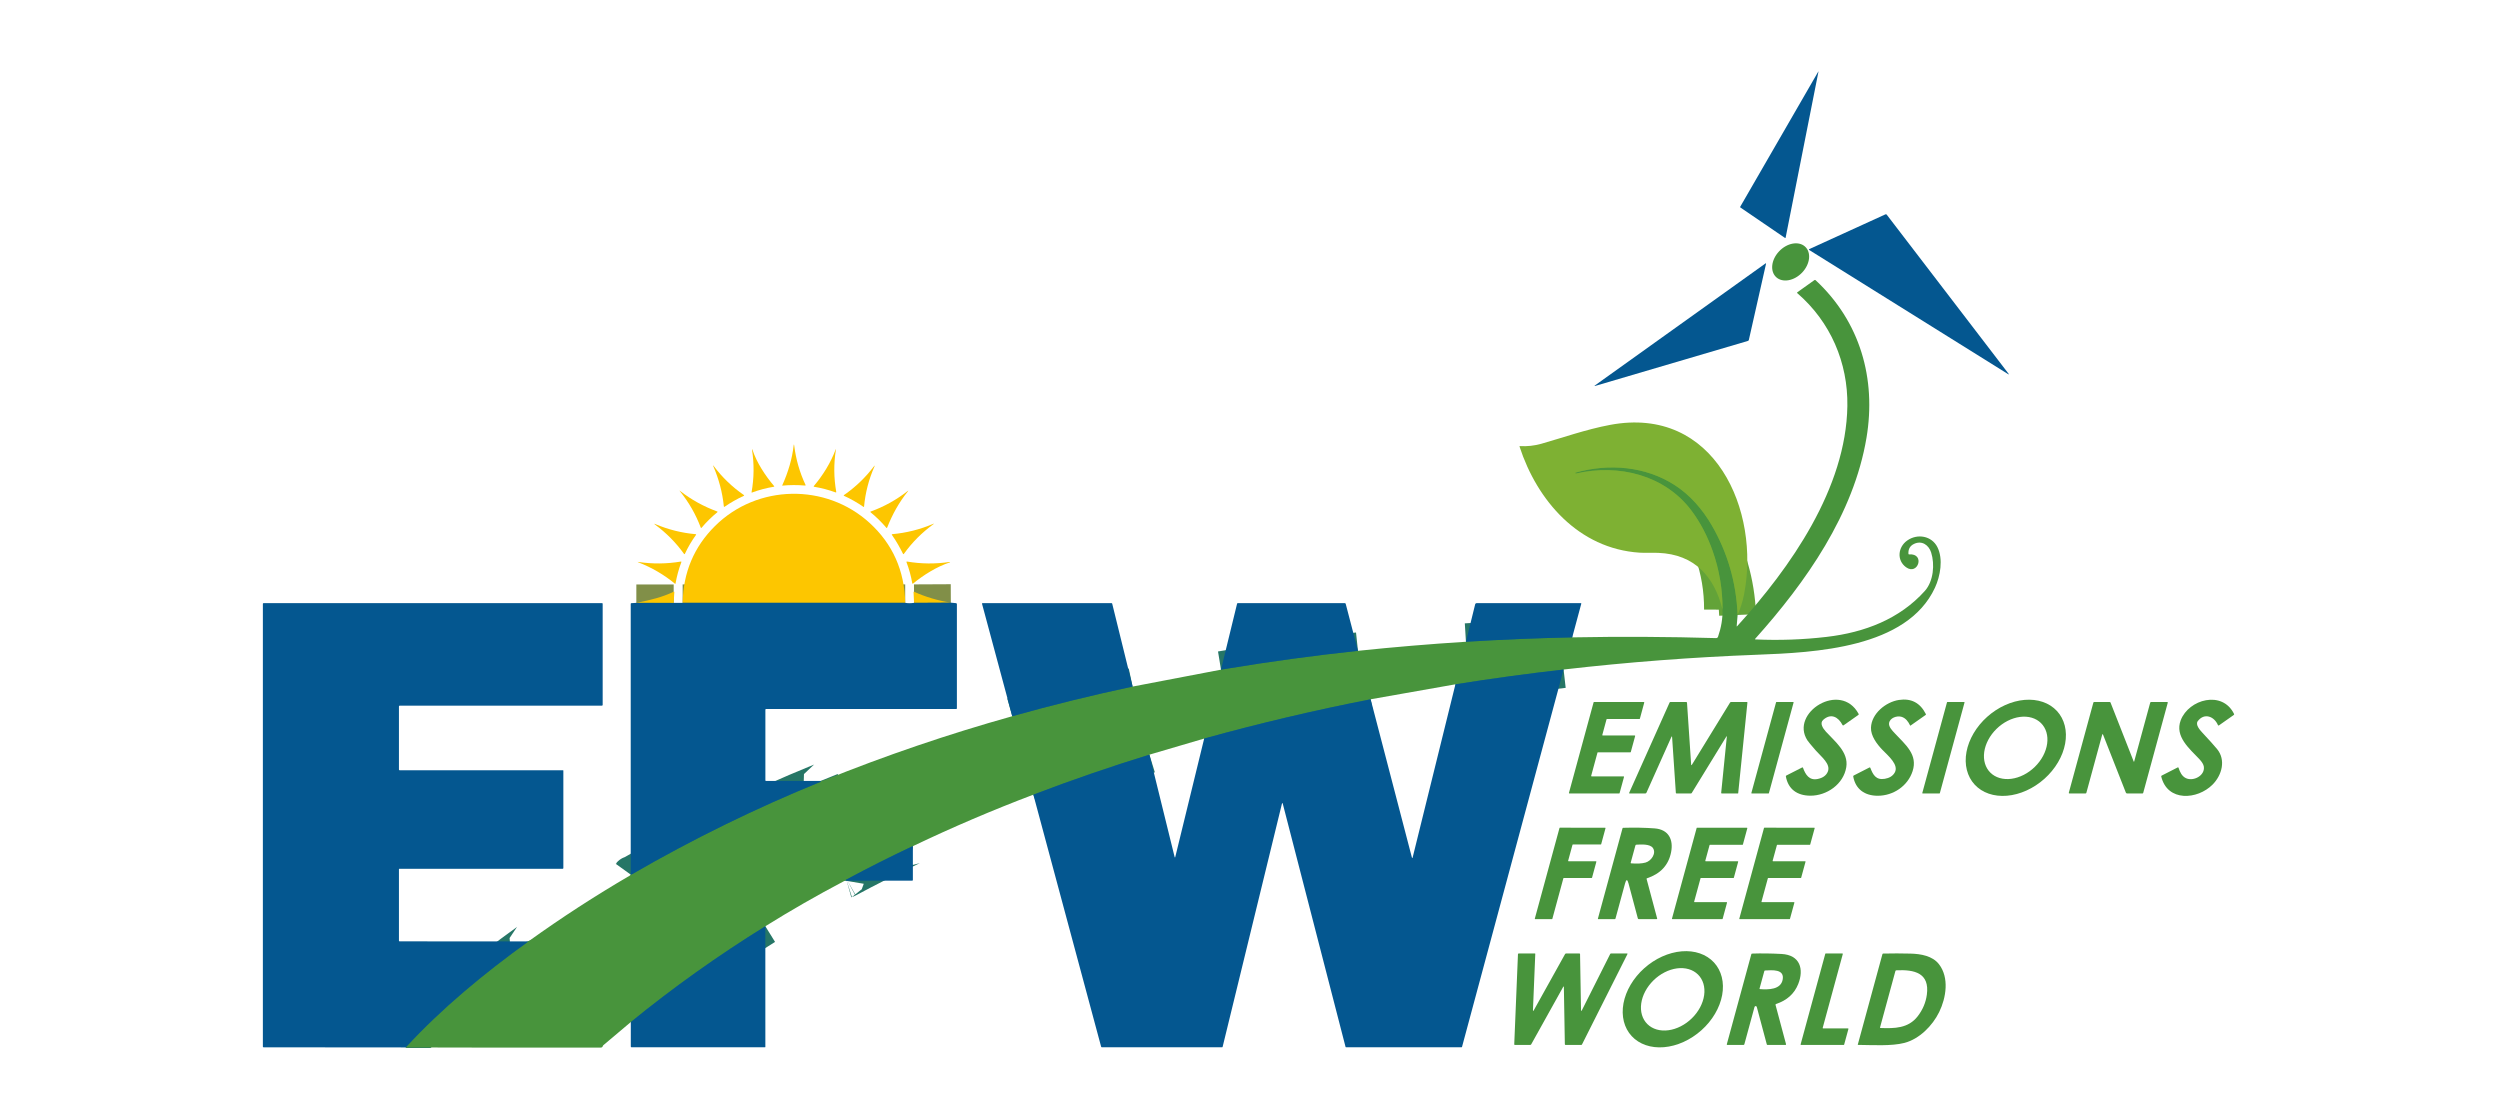 <svg width="279" height="123" viewBox="0 0 279 123" fill="none" xmlns="http://www.w3.org/2000/svg">
<g clip-path="url(#clip0_1381_1021)">
<path d="M174.497 74.719C170.457 75.179 166.433 75.729 162.425 76.369" stroke="#267666" stroke-width="4.116"/>
<path d="M152.961 78.04C146.7 79.266 140.508 80.727 134.383 82.425" stroke="#267666" stroke-width="4.116"/>
<path d="M128.274 84.221C123.91 85.565 119.592 87.053 115.319 88.685" stroke="#267666" stroke-width="4.116"/>
<path d="M101.875 94.467C101.827 94.457 101.789 94.459 101.762 94.472C99.307 95.632 96.884 96.853 94.493 98.136C94.49 98.138 94.475 98.143 94.447 98.151C94.406 98.164 94.379 98.209 94.366 98.286" stroke="#267666" stroke-width="4.116"/>
<path d="M85.413 103.37C80.164 106.62 75.159 110.184 70.398 114.06" stroke="#267666" stroke-width="4.116"/>
<path d="M45.274 116.894C49.281 112.535 54.1 108.568 58.861 105.145C58.889 105.126 58.895 105.097 58.88 105.058" stroke="#267666" stroke-width="4.116"/>
<path d="M70.385 97.603C70.395 97.589 70.414 97.583 70.443 97.584C70.475 97.585 70.504 97.578 70.532 97.563C77.302 93.643 84.317 90.205 91.577 87.25C91.603 87.24 91.61 87.222 91.6 87.196L91.583 87.154" stroke="#267666" stroke-width="4.116"/>
<path d="M112.966 79.931C117.385 78.691 121.862 77.587 126.398 76.621" stroke="#267666" stroke-width="4.116"/>
<path d="M136.263 74.735C136.489 74.698 136.706 74.662 136.912 74.628C141.767 73.822 146.646 73.157 151.55 72.633" stroke="#267666" stroke-width="4.116"/>
<path d="M163.599 71.62C167.557 71.378 171.511 71.215 175.461 71.131" stroke="#267666" stroke-width="4.116"/>
<path d="M192.234 68.039C192.246 65.794 191.881 63.616 191.139 61.506C190.542 59.809 189.755 58.306 188.779 57C185.814 53.033 180.676 51.734 175.869 52.847C175.844 52.852 175.828 52.843 175.821 52.819L175.812 52.781C175.807 52.762 175.814 52.749 175.834 52.743C179.572 51.698 183.633 52.034 186.901 54.142C188.626 55.253 190.003 56.85 191.03 58.624C192.805 61.688 193.767 65.024 193.917 68.631" stroke="#63A338" stroke-width="4.116"/>
<path d="M101.022 67.277H76.184" stroke="#818F48" stroke-width="4.116"/>
<path d="M106.114 67.256L102.01 67.276" stroke="#818F48" stroke-width="4.116"/>
<path d="M75.182 67.284L71.015 67.281" stroke="#818F48" stroke-width="4.116"/>
<path d="M194.207 23.076L202.903 8.018C202.912 8.002 202.924 7.999 202.939 8.008C203.007 8.044 203.009 8.05 202.946 8.026C202.938 8.024 202.934 8.026 202.933 8.033L199.276 26.52C199.267 26.568 199.242 26.578 199.201 26.55L194.225 23.155C194.213 23.147 194.204 23.134 194.201 23.119C194.197 23.105 194.2 23.089 194.207 23.076Z" fill="#045790"/>
<path d="M201.917 27.799L210.414 23.922C210.473 23.896 210.522 23.908 210.561 23.96L224.139 41.688C224.221 41.797 224.205 41.815 224.088 41.741L201.91 27.901C201.901 27.895 201.894 27.887 201.889 27.878C201.884 27.869 201.882 27.858 201.883 27.848C201.884 27.837 201.887 27.827 201.893 27.818C201.899 27.81 201.908 27.803 201.917 27.799Z" fill="#045790"/>
<path d="M198.544 28.052C197.656 28.995 197.515 30.287 198.229 30.937C198.943 31.587 200.241 31.35 201.129 30.407C202.017 29.463 202.158 28.171 201.444 27.521C200.73 26.871 199.432 27.109 198.544 28.052Z" fill="#48943C"/>
<path d="M195.063 38.049L178.037 43.065C177.909 43.103 177.899 43.083 178.006 43.006L197.013 29.411C197.078 29.365 197.102 29.381 197.085 29.458L195.172 37.934C195.159 37.994 195.123 38.032 195.063 38.049Z" fill="#045790"/>
<path d="M174.498 74.719C170.458 75.179 166.433 75.729 162.425 76.369L152.964 78.04C146.703 79.265 140.511 80.727 134.386 82.424L128.275 84.22C123.912 85.564 119.594 87.052 115.321 88.684C110.769 90.41 106.305 92.318 101.927 94.408C101.894 94.424 101.877 94.444 101.876 94.467C101.828 94.457 101.79 94.458 101.763 94.471C99.308 95.632 96.886 96.853 94.495 98.136C94.492 98.138 94.476 98.143 94.449 98.151C94.408 98.164 94.381 98.209 94.368 98.286C94.301 98.291 94.235 98.312 94.168 98.348C91.17 99.926 88.251 101.6 85.413 103.37C80.164 106.62 75.16 110.183 70.399 114.06L67.344 116.636C67.307 116.667 67.281 116.706 67.267 116.753C67.237 116.857 67.161 116.909 67.039 116.909C59.835 116.923 52.58 116.918 45.275 116.894C49.282 112.535 54.101 108.568 58.862 105.145C58.89 105.126 58.896 105.096 58.881 105.057C58.905 105.056 58.93 105.054 58.956 105.051C58.98 105.048 59.003 105.039 59.023 105.024C62.662 102.409 66.42 99.971 70.296 97.711C70.317 97.699 70.347 97.662 70.387 97.602C70.397 97.589 70.416 97.583 70.445 97.584C70.476 97.585 70.506 97.578 70.534 97.563C77.304 93.643 84.319 90.205 91.579 87.25C91.604 87.24 91.612 87.222 91.602 87.196L91.585 87.154C91.724 87.137 91.847 87.134 91.98 87.08C98.828 84.315 105.823 81.931 112.967 79.931C117.386 78.69 121.863 77.587 126.399 76.621L136.263 74.734C136.49 74.697 136.706 74.661 136.913 74.627C141.767 73.822 146.647 73.157 151.55 72.632C155.559 72.212 159.575 71.874 163.6 71.62C167.558 71.378 171.512 71.215 175.462 71.13C180.848 71.028 186.198 71.055 191.513 71.213C191.561 71.214 191.608 71.201 191.647 71.174C191.686 71.147 191.715 71.109 191.731 71.064C192.087 70.041 192.255 69.033 192.235 68.039C192.247 65.794 191.882 63.616 191.14 61.506C190.543 59.808 189.756 58.306 188.78 56.999C185.815 53.032 180.677 51.734 175.87 52.847C175.845 52.852 175.829 52.843 175.822 52.818L175.813 52.781C175.808 52.762 175.815 52.749 175.834 52.743C179.573 51.697 183.634 52.033 186.902 54.141C188.627 55.253 190.003 56.85 191.031 58.623C192.805 61.688 193.768 65.024 193.918 68.631L193.815 69.871C193.811 69.921 193.826 69.927 193.861 69.889C199.84 63.324 206.025 54.488 206.166 45.315C206.241 40.477 204.292 35.923 200.58 32.719C200.537 32.682 200.538 32.648 200.584 32.616L202.486 31.261C202.533 31.228 202.578 31.231 202.621 31.27C207.597 35.889 209.404 42.276 208.301 48.854C206.871 57.386 201.558 64.95 195.875 71.293C195.837 71.334 195.846 71.356 195.903 71.359C198.57 71.48 201.227 71.385 203.872 71.075C208.108 70.579 212.013 69.071 214.813 65.947C215.784 64.861 215.934 62.97 215.517 61.661C215.251 60.828 214.487 60.282 213.609 60.698C213.158 60.912 212.949 61.281 212.981 61.804C212.984 61.852 213.01 61.874 213.059 61.87C214.879 61.733 214.055 64.263 212.722 63.308C211.658 62.545 211.797 61.061 212.845 60.322C213.978 59.52 215.577 59.794 216.213 61.058C216.883 62.39 216.54 64.295 215.943 65.586C212.814 72.345 202.571 72.824 196.047 73.071C188.844 73.345 181.661 73.894 174.498 74.719Z" fill="#48943C"/>
<path d="M193.917 68.631C193.767 65.024 192.805 61.688 191.03 58.624C190.003 56.85 188.626 55.253 186.902 54.141C183.634 52.033 179.572 51.697 175.834 52.743C175.814 52.749 175.807 52.762 175.812 52.781L175.822 52.819C175.829 52.843 175.845 52.852 175.869 52.847C180.676 51.734 185.814 53.032 188.779 56.999C189.755 58.306 190.542 59.808 191.139 61.506C191.881 63.616 192.246 65.794 192.234 68.039C191.329 64.353 189.118 61.861 185.075 61.7C184.378 61.672 183.586 61.718 182.978 61.678C176.175 61.235 171.544 55.876 169.581 49.838C169.568 49.799 169.582 49.781 169.624 49.784C170.433 49.831 171.231 49.744 172.016 49.523C174.263 48.889 177.004 47.92 179.675 47.419C191.403 45.211 196.484 57.028 194.629 66.374C194.482 67.117 194.245 67.87 193.917 68.631Z" fill="#7EB133"/>
<path d="M87.291 54.184C87.98 52.656 88.404 51.182 88.565 49.762C88.588 49.552 88.613 49.551 88.64 49.76C88.829 51.279 89.248 52.732 89.899 54.12C89.922 54.171 89.906 54.193 89.85 54.188C88.99 54.114 88.14 54.116 87.3 54.196C87.298 54.196 87.297 54.196 87.295 54.195C87.294 54.194 87.293 54.193 87.292 54.192C87.291 54.191 87.29 54.19 87.29 54.188C87.29 54.187 87.29 54.185 87.291 54.184Z" fill="#FDC600"/>
<path d="M90.825 54.239C91.832 53.051 92.702 51.648 93.244 50.197C93.292 50.067 93.305 50.071 93.284 50.206C93.036 51.772 93.05 53.334 93.325 54.893C93.336 54.955 93.312 54.975 93.253 54.953C92.475 54.669 91.677 54.459 90.857 54.324C90.796 54.314 90.786 54.286 90.825 54.239Z" fill="#FDC600"/>
<path d="M83.97 50.175C84.428 51.604 85.419 53.105 86.393 54.248C86.425 54.288 86.417 54.311 86.367 54.319C85.528 54.458 84.712 54.675 83.916 54.97C83.911 54.972 83.905 54.973 83.9 54.972C83.894 54.971 83.889 54.968 83.885 54.965C83.88 54.962 83.877 54.957 83.875 54.952C83.873 54.947 83.873 54.941 83.873 54.936C84.157 53.353 84.173 51.766 83.921 50.175C83.919 50.164 83.923 50.158 83.933 50.155H83.935C83.952 50.151 83.964 50.157 83.97 50.175Z" fill="#FDC600"/>
<path d="M80.78 56.511C80.623 54.943 80.226 53.471 79.604 52.028C79.549 51.898 79.563 51.89 79.647 52.004C80.59 53.265 81.713 54.346 83.015 55.247C83.065 55.283 83.062 55.313 83.005 55.338C82.256 55.679 81.544 56.084 80.869 56.551C80.816 56.588 80.786 56.575 80.78 56.511Z" fill="#FDC600"/>
<path d="M97.588 52.064C96.959 53.49 96.573 54.979 96.43 56.53C96.425 56.584 96.4 56.595 96.356 56.563C95.672 56.089 94.952 55.68 94.195 55.337C94.141 55.313 94.138 55.285 94.185 55.252C95.478 54.356 96.596 53.284 97.539 52.035C97.638 51.903 97.655 51.912 97.588 52.064Z" fill="#FDC600"/>
<path d="M75.897 54.789C77.148 55.767 78.52 56.523 80.037 57.079C80.096 57.1 80.101 57.13 80.052 57.17C79.412 57.691 78.827 58.267 78.297 58.896C78.257 58.944 78.226 58.938 78.205 58.881C77.649 57.402 76.872 56.046 75.872 54.813C75.806 54.733 75.814 54.725 75.897 54.789Z" fill="#FDC600"/>
<path d="M101.325 54.826C100.328 56.066 99.593 57.391 99.006 58.882C98.984 58.939 98.953 58.944 98.913 58.897C98.381 58.268 97.795 57.692 97.155 57.17C97.111 57.134 97.115 57.106 97.169 57.087C98.67 56.543 100.046 55.779 101.296 54.797C101.389 54.725 101.398 54.734 101.325 54.826Z" fill="#FDC600"/>
<path d="M101.023 67.276H76.185C76.246 63.885 77.451 61.025 79.799 58.699C84.499 54.039 92.167 53.9 97.046 58.356C99.621 60.707 100.947 63.681 101.023 67.276Z" fill="#FDC600"/>
<path d="M100.776 61.805C100.432 61.129 100.092 60.483 99.538 59.696C99.502 59.646 99.516 59.618 99.578 59.613C101.159 59.471 102.678 59.088 104.132 58.467C104.273 58.406 104.282 58.421 104.158 58.51C102.882 59.436 101.787 60.537 100.874 61.811C100.837 61.864 100.804 61.862 100.776 61.805Z" fill="#FDC600"/>
<path d="M73.137 58.49C74.575 59.101 76.075 59.477 77.638 59.615C77.697 59.62 77.709 59.646 77.674 59.694C77.194 60.358 76.781 61.062 76.435 61.803C76.408 61.863 76.375 61.866 76.336 61.812C75.433 60.555 74.356 59.467 73.103 58.547C72.949 58.434 72.96 58.415 73.137 58.49Z" fill="#FDC600"/>
<path d="M75.324 65.141C74.111 64.138 72.719 63.329 71.245 62.759C71.119 62.711 71.123 62.697 71.257 62.717C72.837 62.95 74.415 62.934 75.989 62.669C76.042 62.66 76.059 62.68 76.041 62.729C75.749 63.505 75.532 64.302 75.39 65.119C75.382 65.164 75.36 65.171 75.324 65.141Z" fill="#FDC600"/>
<path d="M106.004 62.76C104.546 63.239 103.076 64.164 101.897 65.125C101.848 65.165 101.818 65.154 101.808 65.092C101.67 64.287 101.456 63.504 101.166 62.742C101.144 62.682 101.164 62.658 101.227 62.669C102.807 62.937 104.389 62.952 105.975 62.715C106.004 62.711 106.02 62.713 106.022 62.722L106.024 62.724C106.029 62.742 106.022 62.754 106.004 62.76Z" fill="#FDC600"/>
<path d="M75.183 67.285L71.016 67.282C72.665 66.94 73.849 66.671 75.187 66.036C75.236 66.013 75.259 66.028 75.255 66.081L75.183 67.285Z" fill="#FDC600"/>
<path d="M106.114 67.257L102.009 67.276L101.951 66.085C101.949 66.036 101.971 66.022 102.016 66.042C103.293 66.62 104.659 67.025 106.114 67.257Z" fill="#FDC600"/>
<path d="M106.116 67.256L106.688 67.311C106.755 67.317 106.789 67.353 106.789 67.419V79.052C106.789 79.061 106.787 79.07 106.783 79.079C106.78 79.087 106.774 79.095 106.768 79.101C106.761 79.107 106.753 79.112 106.744 79.116C106.736 79.12 106.726 79.121 106.717 79.121H85.503C85.446 79.121 85.417 79.149 85.417 79.206V87.082C85.417 87.13 85.441 87.153 85.488 87.153H91.586L91.603 87.195C91.613 87.222 91.605 87.24 91.58 87.25C84.32 90.205 77.305 93.642 70.535 97.563C70.507 97.578 70.478 97.585 70.446 97.584C70.417 97.583 70.398 97.589 70.388 97.602V67.394C70.388 67.342 70.414 67.315 70.466 67.312L71.017 67.281L75.184 67.284L76.187 67.276H101.026C101.325 67.332 101.654 67.332 102.012 67.276L106.116 67.256Z" fill="#045790"/>
<path d="M58.879 105.058C58.894 105.097 58.888 105.126 58.861 105.145C54.099 108.568 49.28 112.535 45.274 116.894L29.413 116.88C29.392 116.88 29.373 116.872 29.358 116.858C29.344 116.844 29.336 116.825 29.336 116.805L29.337 67.381C29.337 67.362 29.345 67.345 29.359 67.332C29.372 67.319 29.39 67.311 29.409 67.311L67.184 67.31C67.233 67.31 67.258 67.334 67.258 67.382V78.668C67.258 78.724 67.229 78.751 67.172 78.751L44.606 78.753C44.55 78.753 44.522 78.78 44.522 78.834V85.881C44.522 85.933 44.548 85.959 44.601 85.959H62.829C62.84 85.959 62.85 85.963 62.858 85.971C62.866 85.978 62.87 85.988 62.87 85.998V96.878C62.87 96.931 62.843 96.958 62.79 96.958H44.562C44.551 96.958 44.541 96.962 44.533 96.969C44.526 96.976 44.522 96.986 44.522 96.996V104.979C44.522 105.031 44.548 105.056 44.601 105.056L58.879 105.058Z" fill="#045790"/>
<path d="M126.4 76.621C121.864 77.587 117.386 78.691 112.968 79.931L109.595 67.387C109.581 67.335 109.601 67.31 109.655 67.31H124.041C124.085 67.31 124.112 67.331 124.123 67.373L126.4 76.621Z" fill="#045790"/>
<path d="M151.549 72.633C146.645 73.157 141.766 73.822 136.911 74.628C136.705 74.662 136.488 74.698 136.262 74.735L138.058 67.373C138.068 67.331 138.095 67.31 138.138 67.31H150.08C150.103 67.31 150.126 67.317 150.144 67.331C150.162 67.345 150.175 67.365 150.181 67.387L151.549 72.633Z" fill="#045790"/>
<path d="M175.461 71.131C171.511 71.215 167.557 71.378 163.599 71.62L164.632 67.426C164.641 67.393 164.66 67.364 164.687 67.343C164.713 67.323 164.747 67.311 164.781 67.311L176.417 67.31C176.464 67.31 176.482 67.332 176.47 67.378L175.461 71.131Z" fill="#045790"/>
<path d="M174.498 74.719L163.162 116.83C163.159 116.843 163.151 116.855 163.14 116.863C163.129 116.871 163.116 116.876 163.102 116.876H150.221C150.208 116.876 150.195 116.871 150.184 116.863C150.173 116.855 150.165 116.843 150.162 116.83L143.165 89.722C143.127 89.578 143.091 89.578 143.056 89.724L136.445 116.827C136.441 116.841 136.433 116.853 136.422 116.862C136.411 116.871 136.397 116.876 136.383 116.876H122.974C122.927 116.876 122.897 116.853 122.885 116.809L115.321 88.684C119.594 87.052 123.912 85.564 128.276 84.22L131.094 95.662C131.096 95.668 131.1 95.674 131.105 95.678C131.111 95.682 131.117 95.684 131.124 95.684C131.131 95.684 131.138 95.682 131.143 95.678C131.149 95.674 131.153 95.668 131.155 95.662L134.386 82.424C140.511 80.727 146.704 79.265 152.964 78.04L157.559 95.663C157.593 95.795 157.627 95.795 157.66 95.663L162.426 76.369C166.434 75.729 170.458 75.179 174.498 74.719Z" fill="#045790"/>
<path d="M203.977 86.136C204.352 85.268 203.246 84.45 202.643 83.757C202.119 83.156 201.809 82.781 201.712 82.633C199.696 79.544 205.426 75.957 207.423 79.672C207.446 79.717 207.437 79.755 207.395 79.785L205.744 80.944C205.694 80.979 205.655 80.969 205.626 80.915C205.156 80.005 204.324 79.552 203.456 80.349C203.07 80.704 203.412 81.26 203.77 81.653C204.776 82.758 206.312 83.936 206.046 85.61C205.744 87.511 203.876 88.81 202.027 88.799C200.569 88.79 199.559 88.079 199.303 86.652C199.295 86.605 199.311 86.571 199.353 86.549L201.118 85.65C201.166 85.626 201.199 85.639 201.217 85.69C201.496 86.457 201.912 87.12 202.839 86.937C203.416 86.823 203.795 86.555 203.977 86.136Z" fill="#48943C"/>
<path d="M213.168 80.963C212.959 80.525 212.671 80.124 212.191 79.99C211.683 79.848 210.888 80.119 210.818 80.717C210.772 81.12 211.176 81.534 211.446 81.822C212.68 83.14 214.04 84.217 213.447 86.058C212.916 87.708 211.3 88.813 209.539 88.807C208.107 88.801 207.075 88.075 206.821 86.66C206.811 86.608 206.831 86.569 206.879 86.545L208.625 85.653C208.675 85.628 208.709 85.641 208.729 85.692C209.027 86.461 209.354 87.079 210.34 86.916C210.855 86.831 211.222 86.605 211.441 86.239C211.968 85.362 210.698 84.332 210.047 83.651C209.473 83.05 208.769 82.132 208.801 81.209C208.854 79.639 210.452 78.34 211.917 78.115C213.289 77.906 214.293 78.432 214.927 79.694C214.946 79.733 214.938 79.764 214.902 79.789L213.216 80.975C213.194 80.99 213.179 80.986 213.168 80.963Z" fill="#48943C"/>
<path d="M229.554 79.346C229.974 79.8 230.27 80.356 230.428 80.982C230.585 81.607 230.599 82.291 230.469 82.993C230.34 83.696 230.07 84.403 229.673 85.076C229.277 85.748 228.763 86.371 228.16 86.911C227.557 87.45 226.878 87.895 226.16 88.22C225.443 88.545 224.702 88.743 223.979 88.804C223.256 88.865 222.565 88.786 221.947 88.574C221.328 88.361 220.794 88.018 220.374 87.564C219.955 87.11 219.658 86.555 219.501 85.929C219.343 85.303 219.329 84.619 219.459 83.917C219.588 83.215 219.859 82.507 220.255 81.835C220.651 81.163 221.165 80.539 221.768 79.999C222.371 79.46 223.05 79.015 223.768 78.69C224.485 78.365 225.226 78.167 225.949 78.106C226.672 78.046 227.363 78.124 227.981 78.337C228.6 78.549 229.134 78.893 229.554 79.346ZM227.773 80.694C227.492 80.416 227.14 80.213 226.738 80.095C226.336 79.978 225.892 79.948 225.431 80.009C224.97 80.069 224.501 80.219 224.051 80.448C223.601 80.677 223.178 80.983 222.808 81.346C222.437 81.709 222.125 82.124 221.891 82.566C221.656 83.008 221.503 83.469 221.439 83.922C221.376 84.376 221.404 84.813 221.523 85.208C221.641 85.604 221.846 85.951 222.128 86.228C222.409 86.506 222.761 86.71 223.162 86.827C223.564 86.945 224.008 86.974 224.469 86.914C224.93 86.853 225.399 86.704 225.85 86.474C226.3 86.245 226.722 85.94 227.093 85.576C227.463 85.213 227.775 84.799 228.01 84.356C228.245 83.914 228.398 83.454 228.461 83C228.524 82.547 228.496 82.11 228.378 81.714C228.26 81.318 228.054 80.972 227.773 80.694Z" fill="#48943C"/>
<path d="M247.523 80.923C247.11 79.947 246 79.516 245.274 80.475C244.972 80.872 245.519 81.482 245.776 81.758C246.548 82.584 247.098 83.197 247.427 83.596C248.421 84.805 247.984 86.49 246.926 87.557C245.237 89.26 241.88 89.508 241.195 86.661C241.183 86.614 241.199 86.579 241.243 86.557L243.03 85.645C243.078 85.621 243.11 85.635 243.127 85.686C243.271 86.142 243.491 86.622 243.941 86.839C244.779 87.244 246.11 86.552 245.946 85.54C245.907 85.305 245.741 85.031 245.447 84.717C244.356 83.56 242.676 82.189 243.369 80.379C244.264 78.035 248.012 77.002 249.32 79.676C249.342 79.722 249.332 79.76 249.289 79.79L247.634 80.954C247.584 80.989 247.547 80.979 247.523 80.923Z" fill="#48943C"/>
<path d="M177.628 86.643L181.187 86.644C181.195 86.644 181.203 86.646 181.21 86.65C181.218 86.653 181.224 86.659 181.229 86.665C181.234 86.671 181.238 86.679 181.239 86.687C181.241 86.695 181.241 86.703 181.239 86.711L180.747 88.511C180.744 88.522 180.737 88.532 180.728 88.54C180.718 88.547 180.707 88.55 180.695 88.55H175.147C175.138 88.55 175.13 88.549 175.123 88.545C175.115 88.541 175.109 88.536 175.104 88.53C175.099 88.523 175.095 88.516 175.094 88.508C175.092 88.5 175.092 88.492 175.095 88.484L177.845 78.383C177.848 78.372 177.855 78.362 177.864 78.355C177.874 78.348 177.885 78.344 177.897 78.344H183.446C183.454 78.344 183.462 78.346 183.469 78.35C183.477 78.353 183.483 78.358 183.488 78.365C183.493 78.371 183.497 78.379 183.498 78.386C183.5 78.394 183.5 78.403 183.498 78.41L183.012 80.202C183.009 80.213 183.002 80.223 182.993 80.23C182.984 80.237 182.972 80.241 182.96 80.241L179.341 80.24C179.329 80.24 179.318 80.243 179.308 80.251C179.299 80.257 179.292 80.267 179.289 80.279L178.819 82.013C178.817 82.021 178.817 82.029 178.818 82.037C178.82 82.045 178.823 82.052 178.828 82.059C178.833 82.065 178.84 82.07 178.847 82.074C178.855 82.078 178.863 82.079 178.871 82.079H182.43C182.438 82.079 182.447 82.081 182.454 82.085C182.461 82.088 182.468 82.093 182.473 82.1C182.478 82.106 182.481 82.114 182.483 82.122C182.485 82.129 182.484 82.138 182.482 82.145L181.998 83.919C181.995 83.93 181.989 83.94 181.979 83.947C181.97 83.954 181.958 83.958 181.946 83.958H178.329C178.317 83.958 178.306 83.962 178.296 83.969C178.287 83.976 178.28 83.986 178.277 83.997L177.576 86.577C177.573 86.585 177.573 86.593 177.575 86.601C177.576 86.609 177.58 86.616 177.585 86.622C177.59 86.629 177.596 86.634 177.604 86.638C177.611 86.641 177.619 86.643 177.628 86.643Z" fill="#48943C"/>
<path d="M192.713 82.218C192.722 82.135 192.705 82.129 192.661 82.2L188.799 88.499C188.777 88.533 188.746 88.55 188.705 88.55H187.102C187.053 88.55 187.027 88.526 187.024 88.478L186.607 82.274C186.6 82.154 186.571 82.149 186.521 82.258L183.745 88.463C183.718 88.521 183.673 88.55 183.609 88.55L181.861 88.552C181.853 88.552 181.844 88.55 181.837 88.546C181.829 88.542 181.823 88.536 181.818 88.529C181.814 88.522 181.811 88.514 181.811 88.505C181.81 88.497 181.812 88.489 181.815 88.481L186.325 78.404C186.343 78.364 186.374 78.344 186.419 78.344H188.182C188.238 78.344 188.267 78.372 188.27 78.427L188.731 85.305C188.738 85.415 188.771 85.422 188.828 85.328L193.068 78.415C193.097 78.368 193.139 78.344 193.194 78.344H194.954C194.997 78.344 195.016 78.366 195.012 78.409L193.983 88.516C193.982 88.525 193.977 88.534 193.97 88.54C193.963 88.547 193.954 88.55 193.944 88.55H192.154C192.102 88.55 192.079 88.526 192.084 88.477L192.713 82.218Z" fill="#48943C"/>
<path d="M195.454 88.492L198.209 78.379C198.212 78.369 198.217 78.36 198.226 78.354C198.234 78.348 198.244 78.344 198.255 78.344H200.119C200.126 78.344 200.133 78.346 200.14 78.349C200.146 78.352 200.152 78.357 200.156 78.362C200.161 78.368 200.164 78.375 200.165 78.382C200.167 78.389 200.166 78.396 200.164 78.403L197.409 88.516C197.407 88.526 197.401 88.534 197.392 88.541C197.384 88.547 197.374 88.55 197.363 88.55H195.5C195.492 88.55 195.485 88.549 195.479 88.546C195.472 88.542 195.466 88.538 195.462 88.532C195.458 88.526 195.454 88.52 195.453 88.513C195.452 88.506 195.452 88.499 195.454 88.492Z" fill="#48943C"/>
<path d="M219.241 78.403L216.486 88.516C216.483 88.526 216.477 88.534 216.469 88.541C216.46 88.547 216.45 88.55 216.44 88.55H214.576C214.569 88.55 214.561 88.549 214.555 88.546C214.548 88.542 214.543 88.538 214.538 88.532C214.534 88.526 214.531 88.52 214.529 88.513C214.528 88.506 214.528 88.499 214.53 88.492L217.285 78.379C217.288 78.369 217.294 78.36 217.302 78.354C217.31 78.348 217.32 78.344 217.331 78.344H219.195C219.202 78.344 219.209 78.346 219.216 78.349C219.222 78.352 219.228 78.357 219.232 78.362C219.237 78.368 219.24 78.375 219.241 78.382C219.243 78.389 219.243 78.396 219.241 78.403Z" fill="#48943C"/>
<path d="M238.176 84.975L239.964 78.417C239.969 78.396 239.981 78.378 239.998 78.365C240.015 78.351 240.037 78.344 240.059 78.344H241.857C241.915 78.344 241.937 78.372 241.922 78.427L239.183 88.483C239.17 88.528 239.141 88.55 239.094 88.55H237.38C237.351 88.55 237.323 88.542 237.299 88.526C237.275 88.509 237.257 88.487 237.247 88.46L234.712 82.014C234.667 81.901 234.629 81.903 234.597 82.02L232.839 88.475C232.826 88.525 232.793 88.55 232.74 88.55H230.948C230.888 88.55 230.865 88.522 230.881 88.465L233.619 78.412C233.631 78.367 233.662 78.344 233.711 78.344H235.441C235.487 78.344 235.519 78.365 235.536 78.407L238.118 84.978C238.141 85.036 238.16 85.035 238.176 84.975Z" fill="#48943C"/>
<path d="M175.057 96.117H178.102C178.11 96.117 178.118 96.118 178.125 96.122C178.132 96.125 178.139 96.13 178.144 96.137C178.148 96.143 178.152 96.15 178.153 96.158C178.155 96.166 178.155 96.174 178.152 96.181L177.673 97.946C177.67 97.957 177.664 97.966 177.654 97.973C177.645 97.98 177.634 97.984 177.623 97.983H174.521C174.51 97.983 174.499 97.987 174.49 97.994C174.481 98.001 174.474 98.01 174.471 98.021L173.243 102.538C173.24 102.549 173.233 102.558 173.224 102.565C173.215 102.572 173.204 102.576 173.192 102.576L171.338 102.577C171.33 102.577 171.322 102.575 171.314 102.572C171.307 102.569 171.301 102.563 171.296 102.557C171.291 102.551 171.288 102.544 171.286 102.536C171.285 102.528 171.285 102.52 171.287 102.512L174.039 92.409C174.042 92.398 174.049 92.388 174.058 92.382C174.067 92.375 174.078 92.371 174.09 92.371L179.122 92.373C179.13 92.373 179.138 92.374 179.145 92.378C179.152 92.381 179.159 92.386 179.164 92.393C179.168 92.399 179.172 92.406 179.173 92.414C179.175 92.422 179.175 92.43 179.172 92.437L178.692 94.208C178.689 94.219 178.682 94.228 178.673 94.235C178.664 94.242 178.652 94.245 178.641 94.245H175.54C175.528 94.245 175.517 94.249 175.508 94.256C175.499 94.263 175.492 94.272 175.489 94.283L175.007 96.052C175.005 96.059 175.004 96.067 175.006 96.075C175.008 96.083 175.011 96.09 175.016 96.097C175.021 96.103 175.027 96.108 175.034 96.111C175.041 96.115 175.049 96.117 175.057 96.117Z" fill="#48943C"/>
<path d="M183.797 98.019C183.783 98.024 183.771 98.034 183.764 98.047C183.757 98.061 183.755 98.076 183.759 98.09L184.938 102.499C184.952 102.55 184.931 102.576 184.877 102.576H182.894C182.835 102.576 182.797 102.548 182.782 102.491L181.738 98.576C181.613 98.11 181.488 98.11 181.361 98.576L180.29 102.506C180.278 102.553 180.248 102.576 180.2 102.576H178.368C178.362 102.576 178.355 102.575 178.349 102.572C178.343 102.569 178.338 102.565 178.334 102.56C178.329 102.554 178.327 102.548 178.325 102.541C178.324 102.535 178.324 102.528 178.326 102.521L181.07 92.448C181.081 92.406 181.109 92.384 181.153 92.383C182.413 92.346 183.579 92.368 184.652 92.448C186.211 92.565 186.773 93.691 186.494 95.107C186.213 96.544 185.314 97.515 183.797 98.019ZM183.64 96.263C184.281 96.084 184.88 95.225 184.459 94.628C184.137 94.173 183.145 94.238 182.623 94.266C182.564 94.269 182.526 94.299 182.511 94.355L181.987 96.275C181.975 96.321 181.993 96.346 182.042 96.35C182.707 96.403 183.239 96.374 183.64 96.263Z" fill="#48943C"/>
<path d="M189.118 100.681H192.686C192.694 100.681 192.702 100.682 192.709 100.686C192.716 100.689 192.722 100.694 192.727 100.7C192.732 100.706 192.735 100.714 192.736 100.721C192.738 100.729 192.738 100.737 192.735 100.744L192.248 102.54C192.245 102.55 192.239 102.56 192.23 102.566C192.221 102.573 192.21 102.576 192.199 102.576H186.642C186.634 102.576 186.626 102.574 186.619 102.571C186.612 102.568 186.606 102.563 186.601 102.557C186.596 102.55 186.593 102.543 186.592 102.536C186.59 102.528 186.591 102.52 186.593 102.513L189.345 92.409C189.348 92.399 189.354 92.389 189.363 92.383C189.372 92.376 189.383 92.373 189.394 92.373H194.95C194.958 92.373 194.965 92.375 194.972 92.378C194.98 92.382 194.986 92.386 194.99 92.393C194.995 92.399 194.998 92.406 195 92.413C195.001 92.421 195.001 92.429 194.999 92.436L194.509 94.243C194.506 94.253 194.499 94.263 194.49 94.269C194.482 94.276 194.471 94.279 194.46 94.279H190.835C190.824 94.279 190.813 94.282 190.804 94.289C190.795 94.295 190.789 94.305 190.786 94.315L190.313 96.054C190.31 96.061 190.31 96.069 190.312 96.077C190.313 96.084 190.316 96.091 190.321 96.097C190.326 96.104 190.332 96.109 190.339 96.112C190.346 96.115 190.354 96.117 190.362 96.117H193.93C193.938 96.117 193.946 96.119 193.953 96.122C193.96 96.126 193.966 96.13 193.97 96.137C193.975 96.143 193.978 96.15 193.98 96.157C193.981 96.165 193.981 96.173 193.979 96.18L193.5 97.948C193.497 97.958 193.49 97.967 193.481 97.974C193.472 97.98 193.462 97.984 193.451 97.984H189.826C189.815 97.984 189.804 97.987 189.795 97.994C189.786 98 189.78 98.01 189.777 98.02L189.069 100.617C189.067 100.625 189.067 100.633 189.068 100.64C189.07 100.648 189.073 100.655 189.078 100.661C189.082 100.667 189.088 100.672 189.095 100.676C189.103 100.679 189.11 100.681 189.118 100.681Z" fill="#48943C"/>
<path d="M197.871 96.117L201.45 96.115C201.458 96.115 201.465 96.117 201.471 96.12C201.478 96.123 201.484 96.128 201.488 96.133C201.493 96.139 201.496 96.146 201.497 96.153C201.498 96.16 201.498 96.167 201.496 96.174L201.012 97.949C201.01 97.959 201.004 97.968 200.995 97.974C200.987 97.98 200.977 97.983 200.966 97.983H197.338C197.328 97.983 197.318 97.987 197.309 97.993C197.301 97.999 197.295 98.008 197.293 98.018L196.583 100.622C196.582 100.628 196.581 100.636 196.583 100.643C196.584 100.65 196.587 100.656 196.592 100.662C196.596 100.668 196.602 100.672 196.608 100.676C196.615 100.679 196.622 100.68 196.629 100.68H200.207C200.214 100.68 200.221 100.682 200.228 100.685C200.234 100.688 200.24 100.693 200.245 100.699C200.249 100.704 200.252 100.711 200.253 100.718C200.255 100.725 200.255 100.732 200.253 100.739L199.761 102.541C199.758 102.551 199.753 102.56 199.744 102.566C199.736 102.572 199.726 102.576 199.715 102.576L194.153 102.577C194.146 102.577 194.139 102.576 194.132 102.572C194.125 102.569 194.12 102.565 194.115 102.559C194.111 102.553 194.108 102.547 194.106 102.54C194.105 102.533 194.105 102.525 194.107 102.518L196.861 92.406C196.863 92.396 196.869 92.387 196.878 92.381C196.886 92.374 196.896 92.371 196.907 92.371L202.47 92.373C202.478 92.373 202.485 92.374 202.491 92.377C202.498 92.38 202.504 92.385 202.508 92.391C202.512 92.397 202.516 92.403 202.517 92.41C202.518 92.417 202.518 92.424 202.516 92.431L202.02 94.244C202.017 94.254 202.011 94.263 202.003 94.269C201.995 94.275 201.985 94.278 201.974 94.278H198.349C198.339 94.278 198.329 94.282 198.32 94.288C198.312 94.294 198.306 94.303 198.303 94.313L197.827 96.058C197.825 96.065 197.825 96.072 197.826 96.079C197.828 96.086 197.83 96.092 197.835 96.098C197.839 96.103 197.845 96.108 197.851 96.111C197.857 96.115 197.864 96.116 197.871 96.117Z" fill="#48943C"/>
<path d="M101.876 94.467V98.202C101.876 98.257 101.848 98.285 101.792 98.285L94.367 98.286C94.38 98.209 94.407 98.164 94.448 98.151C94.476 98.143 94.491 98.138 94.494 98.136C96.885 96.853 99.308 95.632 101.763 94.472C101.79 94.459 101.828 94.457 101.876 94.467Z" fill="#045790"/>
<path d="M85.412 103.37L85.414 116.84C85.414 116.849 85.41 116.858 85.403 116.865C85.395 116.872 85.386 116.876 85.376 116.876H70.481C70.425 116.876 70.397 116.848 70.397 116.793L70.398 114.06C75.159 110.184 80.164 106.62 85.412 103.37Z" fill="#045790"/>
<path d="M191.277 107.408C191.696 107.862 191.993 108.417 192.15 109.043C192.307 109.669 192.321 110.353 192.192 111.055C192.062 111.758 191.792 112.465 191.395 113.138C190.999 113.81 190.485 114.434 189.882 114.973C188.664 116.063 187.16 116.745 185.699 116.867C184.239 116.99 182.942 116.544 182.095 115.627C181.675 115.174 181.378 114.618 181.221 113.992C181.064 113.366 181.05 112.683 181.179 111.98C181.309 111.278 181.58 110.57 181.976 109.898C182.372 109.226 182.887 108.602 183.49 108.062C184.707 106.972 186.212 106.291 187.672 106.168C189.132 106.046 190.429 106.491 191.277 107.408ZM189.494 108.756C189.213 108.479 188.862 108.275 188.46 108.158C188.058 108.04 187.614 108.011 187.153 108.071C186.692 108.132 186.223 108.281 185.773 108.511C185.322 108.74 184.9 109.045 184.529 109.409C184.159 109.772 183.847 110.186 183.612 110.628C183.377 111.071 183.224 111.531 183.161 111.985C183.098 112.438 183.126 112.875 183.244 113.271C183.362 113.667 183.568 114.013 183.849 114.291C184.131 114.569 184.482 114.772 184.884 114.89C185.286 115.007 185.73 115.037 186.191 114.976C186.652 114.916 187.121 114.766 187.571 114.537C188.021 114.308 188.444 114.002 188.814 113.639C189.185 113.276 189.497 112.861 189.732 112.419C189.966 111.977 190.12 111.516 190.183 111.063C190.246 110.609 190.218 110.172 190.1 109.777C189.981 109.381 189.776 109.034 189.494 108.756Z" fill="#48943C"/>
<path d="M174.442 110.155L170.885 116.545C170.873 116.566 170.855 116.584 170.833 116.596C170.812 116.609 170.787 116.616 170.762 116.616H169.065C169.013 116.616 168.988 116.59 168.99 116.54L169.405 106.488C169.407 106.435 169.435 106.408 169.488 106.408H171.292C171.298 106.408 171.304 106.409 171.309 106.411C171.315 106.414 171.32 106.417 171.324 106.421C171.328 106.426 171.331 106.431 171.334 106.436C171.336 106.441 171.337 106.447 171.337 106.453L171.079 112.706C171.073 112.855 171.106 112.864 171.179 112.733L174.658 106.48C174.685 106.432 174.726 106.408 174.781 106.408H176.26C176.308 106.408 176.333 106.432 176.334 106.48L176.441 112.7C176.444 112.855 176.48 112.863 176.55 112.724L179.697 106.467C179.716 106.428 179.748 106.408 179.792 106.408H181.579C181.632 106.408 181.647 106.431 181.623 106.477L176.553 116.558C176.533 116.596 176.502 116.616 176.458 116.616H174.723C174.666 116.616 174.638 116.587 174.637 116.531L174.528 110.176C174.527 110.062 174.498 110.055 174.442 110.155Z" fill="#48943C"/>
<path d="M198.151 112.154L199.321 116.529C199.336 116.587 199.314 116.615 199.253 116.615H197.256C197.212 116.615 197.185 116.594 197.174 116.552C196.803 115.17 196.434 113.79 196.068 112.413C196.052 112.35 196.024 112.309 195.985 112.291C195.942 112.271 195.9 112.276 195.858 112.305C195.829 112.324 195.809 112.356 195.797 112.403C195.427 113.783 195.052 115.161 194.671 116.538C194.657 116.59 194.623 116.615 194.569 116.615H192.769C192.76 116.615 192.751 116.613 192.743 116.609C192.734 116.606 192.727 116.6 192.722 116.593C192.716 116.585 192.712 116.577 192.711 116.568C192.709 116.559 192.71 116.55 192.712 116.541L195.449 106.488C195.461 106.443 195.491 106.421 195.538 106.42C196.536 106.385 197.629 106.399 198.815 106.462C200.9 106.572 201.339 108.163 200.682 109.816C200.253 110.896 199.429 111.64 198.21 112.046C198.156 112.064 198.136 112.1 198.151 112.154ZM198.942 109.346C199.189 108.121 197.769 108.268 196.988 108.305C196.94 108.307 196.91 108.33 196.898 108.375L196.366 110.319C196.355 110.361 196.372 110.384 196.416 110.387C197.376 110.458 198.722 110.439 198.942 109.346Z" fill="#48943C"/>
<path d="M206.283 114.836L205.808 116.576C205.805 116.588 205.798 116.598 205.789 116.605C205.779 116.612 205.768 116.616 205.756 116.616H201.002C200.994 116.616 200.986 116.614 200.978 116.61C200.971 116.607 200.964 116.601 200.959 116.595C200.954 116.589 200.951 116.581 200.949 116.573C200.948 116.565 200.948 116.557 200.95 116.549L203.701 106.447C203.704 106.436 203.71 106.426 203.72 106.419C203.729 106.412 203.741 106.408 203.753 106.408H205.603C205.611 106.408 205.619 106.41 205.626 106.413C205.634 106.417 205.64 106.422 205.645 106.428C205.65 106.435 205.654 106.442 205.655 106.45C205.657 106.458 205.657 106.466 205.655 106.474L203.414 114.704C203.412 114.711 203.412 114.72 203.413 114.728C203.415 114.736 203.418 114.743 203.424 114.749C203.429 114.756 203.435 114.761 203.442 114.765C203.45 114.768 203.458 114.77 203.466 114.77H206.23C206.239 114.77 206.247 114.772 206.254 114.775C206.262 114.779 206.268 114.784 206.273 114.79C206.278 114.797 206.282 114.804 206.283 114.812C206.285 114.82 206.285 114.828 206.283 114.836Z" fill="#48943C"/>
<path d="M216.414 112.942C215.659 114.488 214.189 115.96 212.529 116.389C211.074 116.764 208.966 116.624 207.354 116.61C207.35 116.61 207.346 116.609 207.342 116.608C207.339 116.606 207.335 116.603 207.333 116.6C207.331 116.597 207.329 116.594 207.328 116.59C207.328 116.586 207.328 116.582 207.329 116.579L210.078 106.487C210.089 106.442 210.119 106.419 210.166 106.418C211.183 106.394 212.2 106.395 213.215 106.422C214.36 106.453 215.666 106.673 216.388 107.605C217.558 109.116 217.186 111.36 216.414 112.942ZM209.813 114.661C209.811 114.668 209.811 114.676 209.812 114.684C209.814 114.692 209.817 114.699 209.822 114.705C209.826 114.711 209.833 114.716 209.84 114.72C209.847 114.723 209.854 114.725 209.862 114.726C211.431 114.781 212.968 114.772 214.016 113.415C214.576 112.689 214.916 111.887 215.036 111.01C215.368 108.571 213.639 108.19 211.631 108.286C211.576 108.289 211.541 108.317 211.527 108.369L209.813 114.661Z" fill="#48943C"/>
</g>
<defs>
<clipPath id="clip0_1381_1021">
<rect width="220.222" height="109.082" fill="white" transform="translate(29.25 7.875)"/>
</clipPath>
</defs>
</svg>
